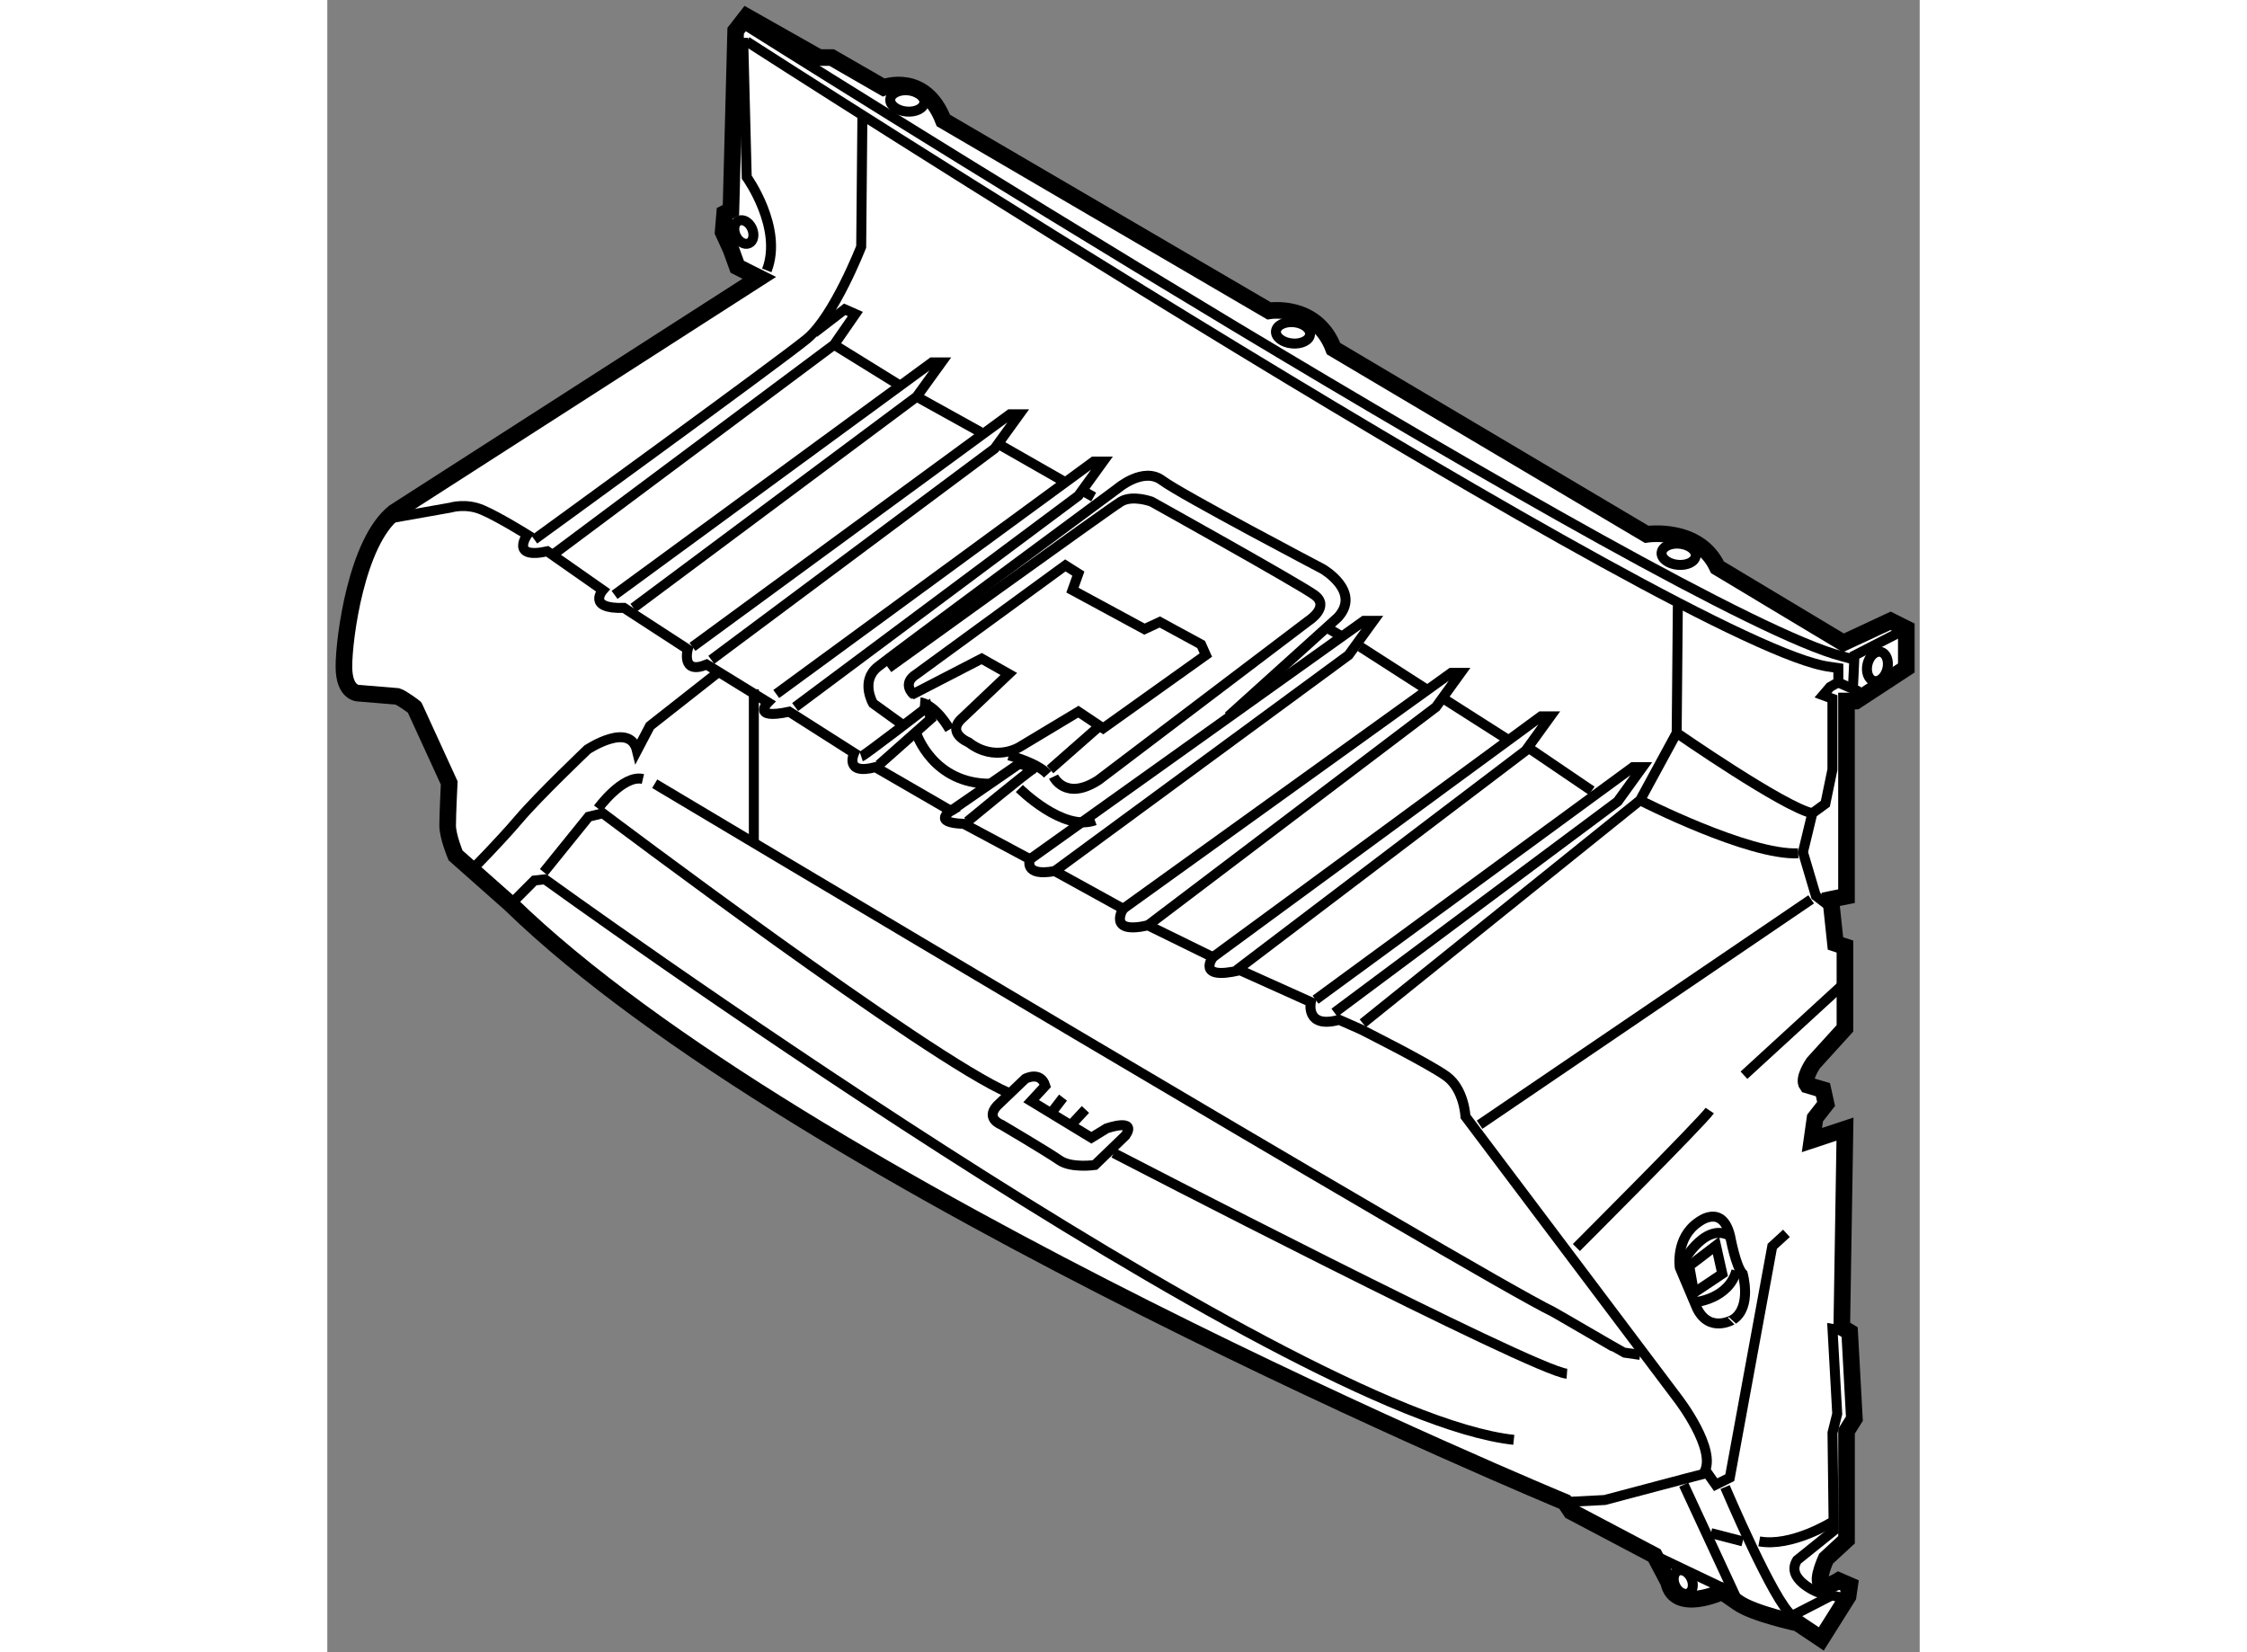 <?xml version="1.0" encoding="utf-8"?>
<!-- Generator: Adobe Illustrator 15.1.0, SVG Export Plug-In . SVG Version: 6.00 Build 0)  -->
<!DOCTYPE svg PUBLIC "-//W3C//DTD SVG 1.1//EN" "http://www.w3.org/Graphics/SVG/1.1/DTD/svg11.dtd">
<svg version="1.1" xmlns="http://www.w3.org/2000/svg" xmlns:xlink="http://www.w3.org/1999/xlink" x="0px" y="0px" width="244.8px"
	 height="180px" viewBox="82.492 51.545 47.898 49.697" enable-background="new 0 0 244.8 180" xml:space="preserve">
	
<rect x="82.492" y="51.545" width="47.898" height="49.697" fill="#808080" stroke="none"/>
	
<g><path fill="#FFFFFF" stroke="#000000" stroke-width="0.5" d="M84.601,72.492l-1.135-0.094c0,0-0.474,0.046-0.474-0.805
			c0-0.853,0.378-3.741,1.515-4.64l10.979-7.051l-0.663-0.332l-0.189-0.521l-0.237-0.52l0.047-0.567l0.189-0.095l0.142-5.396
			l0.331-0.426l2.177,1.231h0.379l1.562,0.899c0,0,1.23-0.473,1.799,0.994l9.796,5.727c0,0,1.419-0.236,1.94,1.136l9.418,5.585
			c0,0,1.562-0.237,2.13,0.992l3.786,2.273l1.421-0.663l0.473,0.237v1.182l-1.516,0.993h-0.283v5.87l-0.473,0.095l0.141,1.326
			l0.285,0.095v2.46l-0.947,1.042c0,0-0.331,0.473-0.189,0.662l0.474,0.141l0.095,0.428l-0.332,0.425l-0.094,0.662l0.994-0.329
			l-0.096,5.962l0.237,0.143l0.142,2.604l-0.236,0.379v3.264l-0.615,0.568c0,0-0.284,0.615-0.143,0.758
			c0.143,0.141,0.521-0.096,0.521-0.096l0.331,0.143l-0.048,0.33l-0.805,1.279l-0.709-0.475c0,0-1.326-0.281-1.799-0.615
			c-0.473-0.328-0.473-0.328-0.473-0.328s-1.421,0.662-1.61-0.285l-0.426-0.807l-2.508-1.324l-0.19-0.283
			c0,0-23.002-9.514-31.709-17.984l-1.657-1.468c0,0-0.237-0.567-0.237-0.9c0-0.332,0.047-1.278,0.047-1.278l-1.041-2.272
			C85.123,72.823,84.743,72.537,84.601,72.492z"></path><path fill="none" stroke="#000000" stroke-width="0.3" d="M95.001,52.258c0,0,28.114,17.748,33.047,19.025l0.426,0.119"></path><path fill="none" stroke="#000000" stroke-width="0.3" d="M95.108,52.791c0,0,28.434,18.316,32.586,18.812l0.249,0.037v0.425
			l-0.249,0.143l-0.213,0.249l0.284,0.105v2.13l-0.213,1.029l-0.391,0.286l-0.283,1.171l0.389,1.312l0.463,0.356"></path><line fill="none" stroke="#000000" stroke-width="0.3" x1="117.152" y1="85.375" x2="127.125" y2="78.597"></line><path fill="none" stroke="#000000" stroke-width="0.3" d="M120.063,89.069c0,0,3.798-3.798,4.012-4.119"></path><line fill="none" stroke="#000000" stroke-width="0.3" x1="125.104" y1="83.887" x2="128.049" y2="81.187"></line><polyline fill="none" stroke="#000000" stroke-width="0.3" points="126.382,88.643 125.955,89.034 124.678,95.992 124.252,96.203 
			124.003,95.85 123.328,96.025 120.915,96.664 119.719,96.725 		"></polyline><line fill="none" stroke="#000000" stroke-width="0.3" x1="124.891" y1="99.646" x2="123.293" y2="96.203"></line><path fill="none" stroke="#000000" stroke-width="0.3" d="M127.802,99.504l-1.243,0.639c-0.532-0.354-2.023-3.869-2.023-3.869"></path><path fill="none" stroke="#000000" stroke-width="0.3" d="M127.73,97.34c0,0-1.207,0.746-2.166,0.568"></path><line fill="none" stroke="#000000" stroke-width="0.3" x1="124.109" y1="97.66" x2="125.068" y2="97.908"></line><line fill="none" stroke="#000000" stroke-width="0.3" x1="122.417" y1="98.332" x2="124.428" y2="99.291"></line><path fill="none" stroke="#000000" stroke-width="0.3" d="M128.086,99.611l-0.781-0.18c0,0-0.959-0.389-0.604-0.957l1.102-0.887
			l-0.036-2.945l0.142-0.57l-0.142-2.555l0.213,0.035"></path><polyline fill="none" stroke="#000000" stroke-width="0.3" points="123.115,69.758 123.08,73.59 121.979,75.616 113.639,82.325 		
			"></polyline><path fill="none" stroke="#000000" stroke-width="0.3" d="M98.587,55.062l-0.036,3.906c0,0-0.816,2.093-1.633,2.77
			c-0.816,0.672-8.2,6.034-8.2,6.034"></path><polyline fill="none" stroke="#000000" stroke-width="0.3" points="89.322,68.196 97.735,61.914 98.375,60.99 98.056,60.849 
			97.132,61.559 		"></polyline><polyline fill="none" stroke="#000000" stroke-width="0.3" points="91.7,69.829 100.22,63.477 100.965,62.446 100.682,62.446 
			91.133,69.439 		"></polyline><polyline fill="none" stroke="#000000" stroke-width="0.3" points="94.043,71.392 102.563,65.038 103.308,64.007 103.024,64.007 
			93.476,71.002 		"></polyline><polyline fill="none" stroke="#000000" stroke-width="0.3" points="96.564,72.812 105.083,66.456 105.828,65.428 105.544,65.428 
			95.996,72.42 		"></polyline><polyline fill="none" stroke="#000000" stroke-width="0.3" points="104.374,77.746 113.212,71.249 113.958,70.22 113.673,70.22 
			103.628,77.39 		"></polyline><polyline fill="none" stroke="#000000" stroke-width="0.3" points="107.177,79.378 115.839,72.812 116.583,71.783 116.3,71.783 
			106.432,78.88 		"></polyline><polyline fill="none" stroke="#000000" stroke-width="0.3" points="109.84,80.728 118.536,74.125 119.282,73.093 118.998,73.093 
			109.13,80.336 		"></polyline><polyline fill="none" stroke="#000000" stroke-width="0.3" points="112.786,82.005 121.305,75.653 122.051,74.62 121.766,74.62 
			112.218,81.615 		"></polyline><path fill="none" stroke="#000000" stroke-width="0.3" d="M99.794,73.343l-0.887-0.64c0,0-0.391-0.672,0.142-1.1
			c0.532-0.426,7.205-5.359,7.205-5.359s0.782-0.674,1.349-0.249c0.568,0.427,4.827,2.663,4.827,2.663s1.173,0.675,0.462,1.455
			l-3.301,2.979"></path><path fill="none" stroke="#000000" stroke-width="0.3" d="M100.22,73.628c0,0,0.498,1.491,2.201,1.491"></path><path fill="none" stroke="#000000" stroke-width="0.3" d="M103.308,75.261c0,0,1.313,1.312,2.272,0.959"></path><path fill="none" stroke="#000000" stroke-width="0.3" d="M98.552,74.301c0.106-0.035,1.988-1.489,1.988-1.489l0.107,0.354
			l-1.563,1.386"></path><path fill="none" stroke="#000000" stroke-width="0.3" d="M101.746,76.255c0,0,1.846-1.527,1.952-1.563
			c0.106-0.035-0.39-0.177-0.39-0.177l-2.059,1.42"></path><path fill="none" stroke="#000000" stroke-width="0.3" d="M104.337,74.906c0,0,0.354,0.747,1.349,0.105l6.318-4.791
			c0,0,0.674-0.427,0.177-0.781c-0.497-0.356-4.898-2.805-4.898-2.805s-0.567-0.212-0.922,0c-0.355,0.213-6.993,5.005-6.993,5.005"></path><line fill="none" stroke="#000000" stroke-width="0.3" x1="97.735" y1="61.914" x2="99.687" y2="63.122"></line><line fill="none" stroke="#000000" stroke-width="0.3" x1="100.22" y1="63.477" x2="102.137" y2="64.54"></line><line fill="none" stroke="#000000" stroke-width="0.3" x1="102.669" y1="64.896" x2="104.658" y2="66.032"></line><line fill="none" stroke="#000000" stroke-width="0.3" x1="105.225" y1="66.315" x2="105.544" y2="66.494"></line><line fill="none" stroke="#000000" stroke-width="0.3" x1="115.554" y1="72.279" x2="113.567" y2="71.002"></line><line fill="none" stroke="#000000" stroke-width="0.3" x1="112.573" y1="70.434" x2="112.999" y2="70.683"></line><line fill="none" stroke="#000000" stroke-width="0.3" x1="116.016" y1="72.527" x2="117.968" y2="73.771"></line><line fill="none" stroke="#000000" stroke-width="0.3" x1="118.642" y1="74.052" x2="120.525" y2="75.33"></line><path fill="none" stroke="#000000" stroke-width="0.3" d="M123.08,73.59c0,0,3.23,2.239,4.082,2.417"></path><path fill="none" stroke="#000000" stroke-width="0.3" d="M121.979,75.616c0,0,3.265,1.667,4.757,1.596"></path><path fill="none" stroke="#000000" stroke-width="0.3" d="M94.186,71.817l-1.988,1.563l-0.391,0.744
			c-0.213-0.887-1.491-0.035-1.491-0.035s-1.455,1.383-2.059,2.093c-0.604,0.709-1.385,1.492-1.385,1.492"></path><path fill="none" stroke="#000000" stroke-width="0.3" d="M88.01,78.741l0.709-0.711l0.319-0.036c0,0,22.257,16.116,29.143,16.86"></path><path fill="none" stroke="#000000" stroke-width="0.3" d="M89.003,77.78l1.349-1.669l0.427-0.104c0,0,9.797,7.383,12.21,8.412"></path><path fill="none" stroke="#000000" stroke-width="0.3" d="M90.636,75.863c0,0,0.745-1.029,1.349-0.887"></path><path fill="none" stroke="#000000" stroke-width="0.3" d="M106.148,86.229c0,0,12.672,6.566,13.631,6.636"></path><path fill="none" stroke="#000000" stroke-width="0.3" d="M84.211,67.166l1.988-0.353c0,0,0.462-0.144,0.958,0.071
			c0.497,0.212,1.349,0.745,1.349,0.745s-0.532,0.746,0.604,0.499l1.669,1.169c0,0-0.498,0.568,0.638,0.533l1.917,1.245
			c0,0-0.213,0.78,0.568,0.459l1.846,1.137c0,0-0.532,0.532,0.639,0.282l1.952,1.243c0,0-0.318,0.676,0.639,0.425l2.272,1.315
			c0,0-0.603,0.356,0.39,0.39l1.988,1.064c0,0-0.213,0.534,0.746,0.356l2.058,1.135c0,0-0.497,0.78,0.746,0.498l1.953,0.958
			c0,0-0.532,0.71,0.816,0.392l2.129,0.958c0,0-0.177,0.815,0.852,0.533l0.64,0.282c0,0,2.058,1.03,2.591,1.419
			c0.532,0.392,0.568,1.208,0.568,1.208l6.389,8.485c0,0,1.207,1.561,0.781,2.236"></path><path fill="none" stroke="#000000" stroke-width="0.3" d="M92.34,75.119c0,0,24.793,14.809,27.012,15.879
			c0.072,0.034,2.108,1.227,2.131,1.229l0.497,0.072"></path><path fill="none" stroke="#000000" stroke-width="0.3" d="M102.634,84.808l0.852-0.815c0,0,0.461-0.249,0.603,0.213l-0.426,0.46
			l1.811,1.101l0.461-0.282c0,0,0.923-0.319,0.568,0.212l-0.923,0.89c0,0-0.71,0.104-1.065-0.144
			c-0.355-0.248-1.74-1.066-1.74-1.066S102.279,85.2,102.634,84.808z"></path><line fill="none" stroke="#000000" stroke-width="0.3" x1="104.267" y1="85.022" x2="104.622" y2="84.56"></line><line fill="none" stroke="#000000" stroke-width="0.3" x1="104.87" y1="85.375" x2="105.296" y2="84.917"></line><path fill="none" stroke="#000000" stroke-width="0.3" d="M100.22,71.817l4.472-3.265l0.391,0.248l-0.177,0.496l2.166,1.172
			l0.461-0.214l1.243,0.676l0.142,0.318l-3.088,2.203l-0.746-0.499l-1.774,1.066c0,0-0.745,0.462-1.526-0.143
			c0,0-0.71-0.285-0.178-0.744l1.385-1.314l-0.816-0.461l-2.06,1.064C100.113,72.42,99.759,72.102,100.22,71.817z"></path><path fill="none" stroke="#000000" stroke-width="0.3" d="M100.326,72.67c0,0,0.426,0.033,0.887,0.815"></path><path fill="none" stroke="#000000" stroke-width="0.3" d="M102.989,74.266c0,0,0.852,0.214,1.171,0.567"></path><line fill="none" stroke="#000000" stroke-width="0.3" x1="105.722" y1="73.381" x2="104.231" y2="74.691"></line><ellipse transform="matrix(0.995 0.096 -0.096 0.995 7.14 -11.534)" fill="none" stroke="#000000" stroke-width="0.3" cx="123.169" cy="68.268" rx="0.515" ry="0.319"></ellipse><ellipse transform="matrix(0.995 0.096 -0.096 0.995 6.41 -10.407)" fill="none" stroke="#000000" stroke-width="0.3" cx="111.597" cy="61.558" rx="0.515" ry="0.321"></ellipse><ellipse transform="matrix(0.995 0.096 -0.096 0.995 5.729 -9.377)" fill="none" stroke="#000000" stroke-width="0.3" cx="99.953" cy="54.636" rx="0.514" ry="0.32"></ellipse><path fill="none" stroke="#000000" stroke-width="0.3" d="M95.001,52.685l0.107,4.188c0,0,1.1,1.527,0.603,2.806"></path><path fill="none" stroke="#000000" stroke-width="0.3" d="M123.695,90.904l-0.521-1.231c0,0-0.143-0.899,0.567-1.372
			c0,0,0.711-0.567,0.947,0.425c0.006,0.026,0.171,0.928,0.379,1.135c0,0,0.283,0.995-0.285,1.373
			C124.783,91.232,124.074,91.662,123.695,90.904z"></path><path fill="none" stroke="#000000" stroke-width="0.3" d="M123.648,90.712c0,0,0.994-0.095,1.229-0.944"></path><path fill="none" stroke="#000000" stroke-width="0.3" d="M123.175,89.672c0,0,0.709-1.419,1.515-0.947"></path><polygon fill="none" stroke="#000000" stroke-width="0.3" points="123.459,89.624 124.263,89.009 124.453,89.86 123.601,90.43 		
			"></polygon><line fill="none" stroke="#000000" stroke-width="0.3" x1="127.813" y1="72.018" x2="128.57" y2="72.349"></line><path fill="none" stroke="#000000" stroke-width="0.3" d="M129.99,70.458l-1.563,0.803c0,0-0.047,1.089-0.047,0.947"></path><ellipse transform="matrix(-0.974 -0.226 0.226 -0.974 238.739 170.451)" fill="none" stroke="#000000" stroke-width="0.3" cx="129.145" cy="71.533" rx="0.307" ry="0.449"></ellipse><path fill="none" stroke="#000000" stroke-width="0.3" d="M95.263,58.411c0.087,0.187,0.05,0.388-0.084,0.45
			c-0.132,0.063-0.312-0.039-0.398-0.224c-0.087-0.189-0.05-0.388,0.083-0.451C94.997,58.124,95.176,58.223,95.263,58.411z"></path><path fill="none" stroke="#000000" stroke-width="0.3" d="M123.518,99.02c0.088,0.184,0.051,0.389-0.082,0.451
			c-0.135,0.059-0.313-0.039-0.399-0.227c-0.087-0.186-0.05-0.389,0.083-0.453C123.252,98.732,123.432,98.832,123.518,99.02z"></path><line fill="none" stroke="#000000" stroke-width="0.3" x1="95.322" y1="76.892" x2="95.322" y2="72.279"></line></g>


</svg>